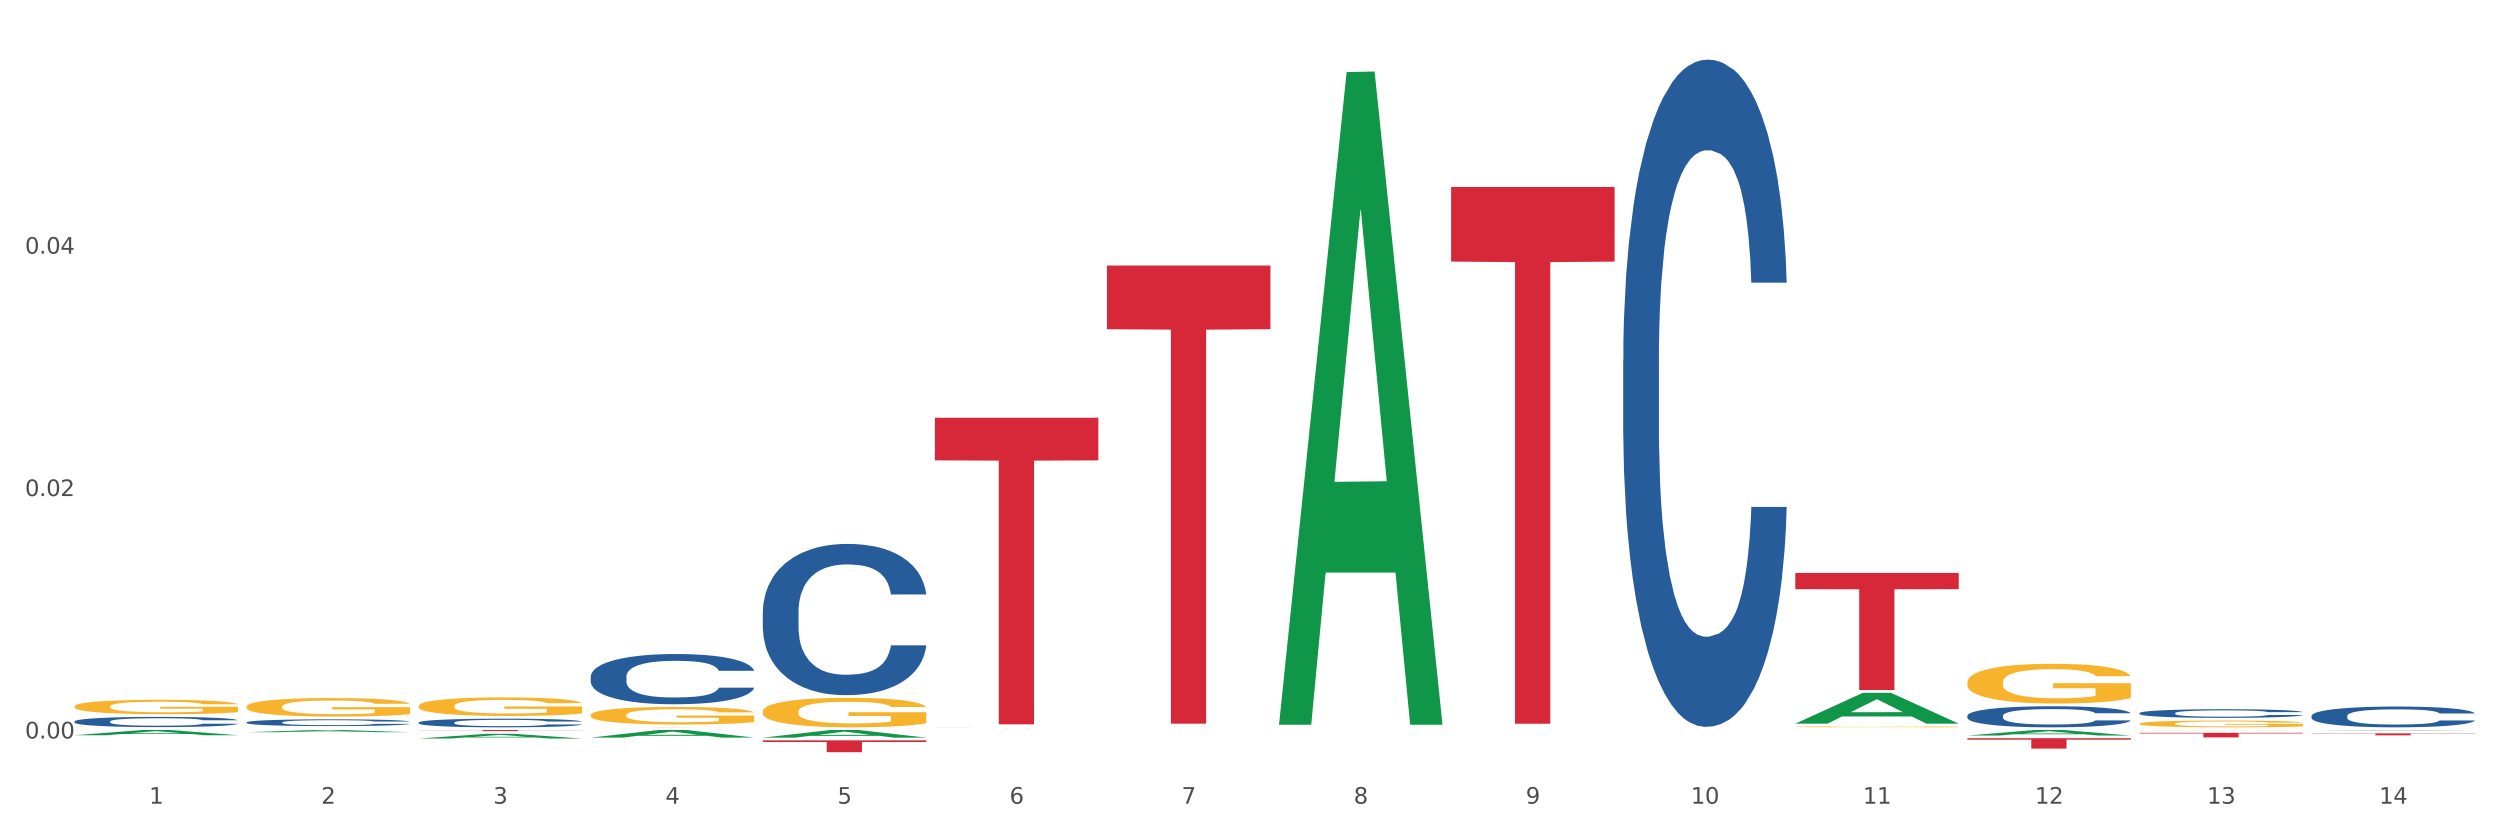 <?xml version="1.0" encoding="utf-8" standalone="no"?>
<!DOCTYPE svg PUBLIC "-//W3C//DTD SVG 1.1//EN"
  "http://www.w3.org/Graphics/SVG/1.1/DTD/svg11.dtd">
<svg xmlns:xlink="http://www.w3.org/1999/xlink" width="1080pt" height="360pt" viewBox="0 0 1080 360" xmlns="http://www.w3.org/2000/svg" version="1.1">
 <rect x="0" y="0" width="1080" height="360" fill="#333333" stroke="none"/>
 <defs>
  <style type="text/css">*{stroke-linejoin: round; stroke-linecap: butt}</style>
 </defs>
 <g id="figure_1">
  <g id="patch_1">
   <path d="M 0 360 
L 1080 360 
L 1080 0 
L 0 0 
z
" style="fill: #ffffff; stroke: #ffffff; stroke-linejoin: miter"/>
  </g>
  <g id="axes_1">
   <g id="matplotlib.axis_1">
    <g id="xtick_1">
     <g id="text_1">
      <!-- 1 -->
      <g style="fill: #4d4d4d" transform="translate(64.432 347.204) scale(0.096 -0.096)">
       <defs>
        <path id="DejaVuSans-31" d="M 794 531 
L 1825 531 
L 1825 4091 
L 703 3866 
L 703 4441 
L 1819 4666 
L 2450 4666 
L 2450 531 
L 3481 531 
L 3481 0 
L 794 0 
L 794 531 
z
" transform="scale(0.016)"/>
       </defs>
       <use xlink:href="#DejaVuSans-31"/>
      </g>
     </g>
    </g>
    <g id="xtick_2">
     <g id="text_2">
      <!-- 2 -->
      <g style="fill: #4d4d4d" transform="translate(138.771 347.204) scale(0.096 -0.096)">
       <defs>
        <path id="DejaVuSans-32" d="M 1228 531 
L 3431 531 
L 3431 0 
L 469 0 
L 469 531 
Q 828 903 1448 1529 
Q 2069 2156 2228 2338 
Q 2531 2678 2651 2914 
Q 2772 3150 2772 3378 
Q 2772 3750 2511 3984 
Q 2250 4219 1831 4219 
Q 1534 4219 1204 4116 
Q 875 4013 500 3803 
L 500 4441 
Q 881 4594 1212 4672 
Q 1544 4750 1819 4750 
Q 2544 4750 2975 4387 
Q 3406 4025 3406 3419 
Q 3406 3131 3298 2873 
Q 3191 2616 2906 2266 
Q 2828 2175 2409 1742 
Q 1991 1309 1228 531 
z
" transform="scale(0.016)"/>
       </defs>
       <use xlink:href="#DejaVuSans-32"/>
      </g>
     </g>
    </g>
    <g id="xtick_3">
     <g id="text_3">
      <!-- 3 -->
      <g style="fill: #4d4d4d" transform="translate(213.109 347.204) scale(0.096 -0.096)">
       <defs>
        <path id="DejaVuSans-33" d="M 2597 2516 
Q 3050 2419 3304 2112 
Q 3559 1806 3559 1356 
Q 3559 666 3084 287 
Q 2609 -91 1734 -91 
Q 1441 -91 1130 -33 
Q 819 25 488 141 
L 488 750 
Q 750 597 1062 519 
Q 1375 441 1716 441 
Q 2309 441 2620 675 
Q 2931 909 2931 1356 
Q 2931 1769 2642 2001 
Q 2353 2234 1838 2234 
L 1294 2234 
L 1294 2753 
L 1863 2753 
Q 2328 2753 2575 2939 
Q 2822 3125 2822 3475 
Q 2822 3834 2567 4026 
Q 2313 4219 1838 4219 
Q 1578 4219 1281 4162 
Q 984 4106 628 3988 
L 628 4550 
Q 988 4650 1302 4700 
Q 1616 4750 1894 4750 
Q 2613 4750 3031 4423 
Q 3450 4097 3450 3541 
Q 3450 3153 3228 2886 
Q 3006 2619 2597 2516 
z
" transform="scale(0.016)"/>
       </defs>
       <use xlink:href="#DejaVuSans-33"/>
      </g>
     </g>
    </g>
    <g id="xtick_4">
     <g id="text_4">
      <!-- 4 -->
      <g style="fill: #4d4d4d" transform="translate(287.448 347.204) scale(0.096 -0.096)">
       <defs>
        <path id="DejaVuSans-34" d="M 2419 4116 
L 825 1625 
L 2419 1625 
L 2419 4116 
z
M 2253 4666 
L 3047 4666 
L 3047 1625 
L 3713 1625 
L 3713 1100 
L 3047 1100 
L 3047 0 
L 2419 0 
L 2419 1100 
L 313 1100 
L 313 1709 
L 2253 4666 
z
" transform="scale(0.016)"/>
       </defs>
       <use xlink:href="#DejaVuSans-34"/>
      </g>
     </g>
    </g>
    <g id="xtick_5">
     <g id="text_5">
      <!-- 5 -->
      <g style="fill: #4d4d4d" transform="translate(361.787 347.204) scale(0.096 -0.096)">
       <defs>
        <path id="DejaVuSans-35" d="M 691 4666 
L 3169 4666 
L 3169 4134 
L 1269 4134 
L 1269 2991 
Q 1406 3038 1543 3061 
Q 1681 3084 1819 3084 
Q 2600 3084 3056 2656 
Q 3513 2228 3513 1497 
Q 3513 744 3044 326 
Q 2575 -91 1722 -91 
Q 1428 -91 1123 -41 
Q 819 9 494 109 
L 494 744 
Q 775 591 1075 516 
Q 1375 441 1709 441 
Q 2250 441 2565 725 
Q 2881 1009 2881 1497 
Q 2881 1984 2565 2268 
Q 2250 2553 1709 2553 
Q 1456 2553 1204 2497 
Q 953 2441 691 2322 
L 691 4666 
z
" transform="scale(0.016)"/>
       </defs>
       <use xlink:href="#DejaVuSans-35"/>
      </g>
     </g>
    </g>
    <g id="xtick_6">
     <g id="text_6">
      <!-- 6 -->
      <g style="fill: #4d4d4d" transform="translate(436.125 347.204) scale(0.096 -0.096)">
       <defs>
        <path id="DejaVuSans-36" d="M 2113 2584 
Q 1688 2584 1439 2293 
Q 1191 2003 1191 1497 
Q 1191 994 1439 701 
Q 1688 409 2113 409 
Q 2538 409 2786 701 
Q 3034 994 3034 1497 
Q 3034 2003 2786 2293 
Q 2538 2584 2113 2584 
z
M 3366 4563 
L 3366 3988 
Q 3128 4100 2886 4159 
Q 2644 4219 2406 4219 
Q 1781 4219 1451 3797 
Q 1122 3375 1075 2522 
Q 1259 2794 1537 2939 
Q 1816 3084 2150 3084 
Q 2853 3084 3261 2657 
Q 3669 2231 3669 1497 
Q 3669 778 3244 343 
Q 2819 -91 2113 -91 
Q 1303 -91 875 529 
Q 447 1150 447 2328 
Q 447 3434 972 4092 
Q 1497 4750 2381 4750 
Q 2619 4750 2861 4703 
Q 3103 4656 3366 4563 
z
" transform="scale(0.016)"/>
       </defs>
       <use xlink:href="#DejaVuSans-36"/>
      </g>
     </g>
    </g>
    <g id="xtick_7">
     <g id="text_7">
      <!-- 7 -->
      <g style="fill: #4d4d4d" transform="translate(510.464 347.204) scale(0.096 -0.096)">
       <defs>
        <path id="DejaVuSans-37" d="M 525 4666 
L 3525 4666 
L 3525 4397 
L 1831 0 
L 1172 0 
L 2766 4134 
L 525 4134 
L 525 4666 
z
" transform="scale(0.016)"/>
       </defs>
       <use xlink:href="#DejaVuSans-37"/>
      </g>
     </g>
    </g>
    <g id="xtick_8">
     <g id="text_8">
      <!-- 8 -->
      <g style="fill: #4d4d4d" transform="translate(584.803 347.204) scale(0.096 -0.096)">
       <defs>
        <path id="DejaVuSans-38" d="M 2034 2216 
Q 1584 2216 1326 1975 
Q 1069 1734 1069 1313 
Q 1069 891 1326 650 
Q 1584 409 2034 409 
Q 2484 409 2743 651 
Q 3003 894 3003 1313 
Q 3003 1734 2745 1975 
Q 2488 2216 2034 2216 
z
M 1403 2484 
Q 997 2584 770 2862 
Q 544 3141 544 3541 
Q 544 4100 942 4425 
Q 1341 4750 2034 4750 
Q 2731 4750 3128 4425 
Q 3525 4100 3525 3541 
Q 3525 3141 3298 2862 
Q 3072 2584 2669 2484 
Q 3125 2378 3379 2068 
Q 3634 1759 3634 1313 
Q 3634 634 3220 271 
Q 2806 -91 2034 -91 
Q 1263 -91 848 271 
Q 434 634 434 1313 
Q 434 1759 690 2068 
Q 947 2378 1403 2484 
z
M 1172 3481 
Q 1172 3119 1398 2916 
Q 1625 2713 2034 2713 
Q 2441 2713 2670 2916 
Q 2900 3119 2900 3481 
Q 2900 3844 2670 4047 
Q 2441 4250 2034 4250 
Q 1625 4250 1398 4047 
Q 1172 3844 1172 3481 
z
" transform="scale(0.016)"/>
       </defs>
       <use xlink:href="#DejaVuSans-38"/>
      </g>
     </g>
    </g>
    <g id="xtick_9">
     <g id="text_9">
      <!-- 9 -->
      <g style="fill: #4d4d4d" transform="translate(659.142 347.204) scale(0.096 -0.096)">
       <defs>
        <path id="DejaVuSans-39" d="M 703 97 
L 703 672 
Q 941 559 1184 500 
Q 1428 441 1663 441 
Q 2288 441 2617 861 
Q 2947 1281 2994 2138 
Q 2813 1869 2534 1725 
Q 2256 1581 1919 1581 
Q 1219 1581 811 2004 
Q 403 2428 403 3163 
Q 403 3881 828 4315 
Q 1253 4750 1959 4750 
Q 2769 4750 3195 4129 
Q 3622 3509 3622 2328 
Q 3622 1225 3098 567 
Q 2575 -91 1691 -91 
Q 1453 -91 1209 -44 
Q 966 3 703 97 
z
M 1959 2075 
Q 2384 2075 2632 2365 
Q 2881 2656 2881 3163 
Q 2881 3666 2632 3958 
Q 2384 4250 1959 4250 
Q 1534 4250 1286 3958 
Q 1038 3666 1038 3163 
Q 1038 2656 1286 2365 
Q 1534 2075 1959 2075 
z
" transform="scale(0.016)"/>
       </defs>
       <use xlink:href="#DejaVuSans-39"/>
      </g>
     </g>
    </g>
    <g id="xtick_10">
     <g id="text_10">
      <!-- 10 -->
      <g style="fill: #4d4d4d" transform="translate(730.426 347.204) scale(0.096 -0.096)">
       <defs>
        <path id="DejaVuSans-30" d="M 2034 4250 
Q 1547 4250 1301 3770 
Q 1056 3291 1056 2328 
Q 1056 1369 1301 889 
Q 1547 409 2034 409 
Q 2525 409 2770 889 
Q 3016 1369 3016 2328 
Q 3016 3291 2770 3770 
Q 2525 4250 2034 4250 
z
M 2034 4750 
Q 2819 4750 3233 4129 
Q 3647 3509 3647 2328 
Q 3647 1150 3233 529 
Q 2819 -91 2034 -91 
Q 1250 -91 836 529 
Q 422 1150 422 2328 
Q 422 3509 836 4129 
Q 1250 4750 2034 4750 
z
" transform="scale(0.016)"/>
       </defs>
       <use xlink:href="#DejaVuSans-31"/>
       <use xlink:href="#DejaVuSans-30" transform="translate(63.623 0)"/>
      </g>
     </g>
    </g>
    <g id="xtick_11">
     <g id="text_11">
      <!-- 11 -->
      <g style="fill: #4d4d4d" transform="translate(804.765 347.204) scale(0.096 -0.096)">
       <use xlink:href="#DejaVuSans-31"/>
       <use xlink:href="#DejaVuSans-31" transform="translate(63.623 0)"/>
      </g>
     </g>
    </g>
    <g id="xtick_12">
     <g id="text_12">
      <!-- 12 -->
      <g style="fill: #4d4d4d" transform="translate(879.104 347.204) scale(0.096 -0.096)">
       <use xlink:href="#DejaVuSans-31"/>
       <use xlink:href="#DejaVuSans-32" transform="translate(63.623 0)"/>
      </g>
     </g>
    </g>
    <g id="xtick_13">
     <g id="text_13">
      <!-- 13 -->
      <g style="fill: #4d4d4d" transform="translate(953.442 347.204) scale(0.096 -0.096)">
       <use xlink:href="#DejaVuSans-31"/>
       <use xlink:href="#DejaVuSans-33" transform="translate(63.623 0)"/>
      </g>
     </g>
    </g>
    <g id="xtick_14">
     <g id="text_14">
      <!-- 14 -->
      <g style="fill: #4d4d4d" transform="translate(1027.781 347.204) scale(0.096 -0.096)">
       <use xlink:href="#DejaVuSans-31"/>
       <use xlink:href="#DejaVuSans-34" transform="translate(63.623 0)"/>
      </g>
     </g>
    </g>
    <g id="xtick_15"/>
    <g id="xtick_16"/>
    <g id="xtick_17"/>
    <g id="xtick_18"/>
    <g id="xtick_19"/>
    <g id="xtick_20"/>
    <g id="xtick_21"/>
    <g id="xtick_22"/>
    <g id="xtick_23"/>
    <g id="xtick_24"/>
    <g id="xtick_25"/>
    <g id="xtick_26"/>
    <g id="xtick_27"/>
   </g>
   <g id="matplotlib.axis_2">
    <g id="ytick_1">
     <g id="text_15">
      <!-- 0.00 -->
      <g style="fill: #4d4d4d" transform="translate(10.8 319.009) scale(0.096 -0.096)">
       <defs>
        <path id="DejaVuSans-2e" d="M 684 794 
L 1344 794 
L 1344 0 
L 684 0 
L 684 794 
z
" transform="scale(0.016)"/>
       </defs>
       <use xlink:href="#DejaVuSans-30"/>
       <use xlink:href="#DejaVuSans-2e" transform="translate(63.623 0)"/>
       <use xlink:href="#DejaVuSans-30" transform="translate(95.41 0)"/>
       <use xlink:href="#DejaVuSans-30" transform="translate(159.033 0)"/>
      </g>
     </g>
    </g>
    <g id="ytick_2">
     <g id="text_16">
      <!-- 0.02 -->
      <g style="fill: #4d4d4d" transform="translate(10.8 214.302) scale(0.096 -0.096)">
       <use xlink:href="#DejaVuSans-30"/>
       <use xlink:href="#DejaVuSans-2e" transform="translate(63.623 0)"/>
       <use xlink:href="#DejaVuSans-30" transform="translate(95.41 0)"/>
       <use xlink:href="#DejaVuSans-32" transform="translate(159.033 0)"/>
      </g>
     </g>
    </g>
    <g id="ytick_3">
     <g id="text_17">
      <!-- 0.04 -->
      <g style="fill: #4d4d4d" transform="translate(10.8 109.595) scale(0.096 -0.096)">
       <use xlink:href="#DejaVuSans-30"/>
       <use xlink:href="#DejaVuSans-2e" transform="translate(63.623 0)"/>
       <use xlink:href="#DejaVuSans-30" transform="translate(95.41 0)"/>
       <use xlink:href="#DejaVuSans-34" transform="translate(159.033 0)"/>
      </g>
     </g>
    </g>
    <g id="ytick_4"/>
    <g id="ytick_5"/>
    <g id="ytick_6"/>
   </g>
   <g id="PolyCollection_1">
    <path d="M 32.175 317.622 
L 32.248 317.619 
L 61.37 315.364 
L 73.456 315.362 
L 102.797 317.626 
L 88.818 317.626 
L 82.484 317.099 
L 52.415 317.099 
L 52.197 317.107 
L 46.081 317.626 
L 32.175 317.626 
L 32.175 317.622 
L 56.201 316.784 
L 78.698 316.782 
L 67.559 315.844 
L 67.413 315.84 
L 67.267 315.846 
L 56.128 316.782 
L 56.201 316.784 
L 32.175 317.622 
z
" clip-path="url(#p04569aed13)" style="fill: #109648"/>
    <path d="M 849.901 318.915 
L 920.523 318.915 
L 920.523 319.537 
L 892.742 319.542 
L 892.742 323.394 
L 877.514 323.394 
L 877.514 319.542 
L 849.901 319.537 
L 849.901 318.919 
L 849.901 318.915 
z
" clip-path="url(#p04569aed13)" style="fill: #d62839"/>
    <path d="M 775.562 247.497 
L 846.184 247.497 
L 846.184 254.532 
L 818.404 254.579 
L 818.404 298.12 
L 803.175 298.12 
L 803.175 254.579 
L 775.562 254.532 
L 775.562 247.544 
L 775.562 247.497 
z
" clip-path="url(#p04569aed13)" style="fill: #d62839"/>
    <path d="M 626.885 80.794 
L 697.506 80.794 
L 697.506 113.013 
L 669.726 113.23 
L 669.726 312.639 
L 654.497 312.639 
L 654.497 113.23 
L 626.885 113.013 
L 626.885 81.011 
L 626.885 80.794 
z
" clip-path="url(#p04569aed13)" style="fill: #d62839"/>
    <path d="M 478.207 114.722 
L 548.829 114.722 
L 548.829 142.224 
L 521.049 142.41 
L 521.049 312.626 
L 505.82 312.626 
L 505.82 142.41 
L 478.207 142.224 
L 478.207 114.908 
L 478.207 114.722 
z
" clip-path="url(#p04569aed13)" style="fill: #d62839"/>
    <path d="M 403.869 180.468 
L 474.49 180.468 
L 474.49 198.873 
L 446.71 198.997 
L 446.71 312.905 
L 431.481 312.905 
L 431.481 198.997 
L 403.869 198.873 
L 403.869 180.593 
L 403.869 180.468 
z
" clip-path="url(#p04569aed13)" style="fill: #d62839"/>
    <path d="M 329.53 319.82 
L 400.152 319.82 
L 400.152 320.533 
L 372.371 320.538 
L 372.371 324.95 
L 357.143 324.95 
L 357.143 320.538 
L 329.53 320.533 
L 329.53 319.825 
L 329.53 319.82 
z
" clip-path="url(#p04569aed13)" style="fill: #d62839"/>
    <path d="M 255.191 314.158 
L 325.813 314.158 
L 325.813 314.164 
L 298.033 314.164 
L 298.033 314.203 
L 282.804 314.203 
L 282.804 314.164 
L 255.191 314.164 
L 255.191 314.158 
L 255.191 314.158 
z
" clip-path="url(#p04569aed13)" style="fill: #d62839"/>
    <path d="M 180.852 315.362 
L 251.474 315.362 
L 251.474 315.43 
L 223.694 315.43 
L 223.694 315.852 
L 208.465 315.852 
L 208.465 315.43 
L 180.852 315.43 
L 180.852 315.362 
L 180.852 315.362 
z
" clip-path="url(#p04569aed13)" style="fill: #d62839"/>
    <path d="M 32.175 311.669 
L 32.258 311.665 
L 32.258 311.552 
L 32.509 311.399 
L 33.427 311.116 
L 34.596 310.903 
L 36.599 310.652 
L 37.684 310.548 
L 39.104 310.431 
L 42.025 310.241 
L 45.364 310.08 
L 47.702 309.991 
L 49.455 309.935 
L 53.378 309.834 
L 55.632 309.789 
L 57.969 309.753 
L 59.973 309.729 
L 63.312 309.701 
L 65.983 309.689 
L 69.072 309.685 
L 71.66 309.689 
L 75.082 309.705 
L 80.091 309.753 
L 82.011 309.781 
L 84.599 309.83 
L 87.27 309.894 
L 89.44 309.959 
L 91.945 310.052 
L 94.533 310.173 
L 97.037 310.326 
L 98.79 310.467 
L 100.209 310.616 
L 101.461 310.798 
L 102.379 310.995 
L 102.797 311.161 
L 87.52 311.161 
L 87.103 311.011 
L 86.268 310.85 
L 85.434 310.741 
L 84.515 310.652 
L 83.096 310.552 
L 81.844 310.487 
L 79.757 310.41 
L 77.837 310.362 
L 76.251 310.334 
L 74.331 310.31 
L 70.241 310.285 
L 67.319 310.285 
L 65.482 310.294 
L 63.229 310.314 
L 61.309 310.342 
L 59.055 310.39 
L 57.302 310.443 
L 55.549 310.511 
L 54.547 310.56 
L 53.044 310.648 
L 52.043 310.721 
L 50.707 310.846 
L 49.956 310.935 
L 48.62 311.165 
L 48.036 311.334 
L 47.785 311.451 
L 47.618 311.58 
L 47.618 312.209 
L 48.119 312.492 
L 48.537 312.613 
L 49.204 312.75 
L 50.457 312.927 
L 52.293 313.101 
L 54.213 313.226 
L 55.799 313.302 
L 57.302 313.359 
L 58.804 313.403 
L 60.641 313.444 
L 62.143 313.468 
L 64.397 313.492 
L 67.069 313.504 
L 69.155 313.504 
L 73.413 313.484 
L 75.333 313.464 
L 77.169 313.435 
L 79.173 313.391 
L 80.759 313.343 
L 81.677 313.306 
L 83.18 313.23 
L 84.348 313.149 
L 85.35 313.056 
L 86.018 312.976 
L 86.769 312.855 
L 87.353 312.718 
L 87.52 312.645 
L 102.797 312.645 
L 102.463 312.79 
L 101.879 312.931 
L 100.71 313.121 
L 99.792 313.23 
L 98.372 313.363 
L 96.87 313.476 
L 94.783 313.601 
L 92.863 313.694 
L 90.86 313.774 
L 88.689 313.847 
L 84.766 313.948 
L 83.347 313.976 
L 80.341 314.024 
L 78.004 314.053 
L 74.581 314.081 
L 71.075 314.097 
L 67.402 314.101 
L 64.147 314.093 
L 60.557 314.069 
L 58.303 314.044 
L 55.799 314.008 
L 52.877 313.952 
L 50.123 313.883 
L 47.535 313.802 
L 45.114 313.71 
L 42.86 313.605 
L 39.938 313.431 
L 37.768 313.262 
L 36.182 313.105 
L 35.097 312.972 
L 34.011 312.802 
L 33.427 312.685 
L 32.509 312.403 
L 32.175 312.141 
L 32.175 311.669 
z
" clip-path="url(#p04569aed13)" style="fill: #255c99"/>
    <path d="M 106.514 312.054 
L 106.597 312.051 
L 106.597 311.976 
L 106.848 311.875 
L 107.766 311.688 
L 108.935 311.546 
L 110.938 311.38 
L 112.023 311.311 
L 113.442 311.233 
L 116.364 311.108 
L 119.703 311.001 
L 122.04 310.942 
L 123.794 310.905 
L 127.717 310.838 
L 129.971 310.809 
L 132.308 310.784 
L 134.312 310.768 
L 137.651 310.75 
L 140.322 310.742 
L 143.411 310.739 
L 145.998 310.742 
L 149.421 310.752 
L 154.43 310.784 
L 156.35 310.803 
L 158.937 310.835 
L 161.609 310.878 
L 163.779 310.921 
L 166.283 310.982 
L 168.871 311.062 
L 171.376 311.164 
L 173.129 311.257 
L 174.548 311.356 
L 175.8 311.477 
L 176.718 311.608 
L 177.135 311.717 
L 161.859 311.717 
L 161.442 311.618 
L 160.607 311.511 
L 159.772 311.439 
L 158.854 311.38 
L 157.435 311.314 
L 156.183 311.271 
L 154.096 311.22 
L 152.176 311.188 
L 150.59 311.169 
L 148.67 311.153 
L 144.579 311.137 
L 141.658 311.137 
L 139.821 311.143 
L 137.567 311.156 
L 135.647 311.175 
L 133.393 311.207 
L 131.64 311.241 
L 129.887 311.287 
L 128.886 311.319 
L 127.383 311.378 
L 126.381 311.426 
L 125.046 311.509 
L 124.294 311.567 
L 122.959 311.72 
L 122.374 311.832 
L 122.124 311.909 
L 121.957 311.995 
L 121.957 312.412 
L 122.458 312.599 
L 122.875 312.679 
L 123.543 312.77 
L 124.795 312.887 
L 126.632 313.002 
L 128.552 313.085 
L 130.138 313.136 
L 131.64 313.173 
L 133.143 313.203 
L 134.979 313.23 
L 136.482 313.246 
L 138.736 313.262 
L 141.407 313.27 
L 143.494 313.27 
L 147.751 313.256 
L 149.671 313.243 
L 151.508 313.224 
L 153.511 313.195 
L 155.097 313.163 
L 156.016 313.139 
L 157.518 313.088 
L 158.687 313.034 
L 159.689 312.973 
L 160.357 312.92 
L 161.108 312.839 
L 161.692 312.749 
L 161.859 312.7 
L 177.135 312.7 
L 176.802 312.797 
L 176.217 312.89 
L 175.049 313.016 
L 174.13 313.088 
L 172.711 313.176 
L 171.209 313.251 
L 169.122 313.334 
L 167.202 313.395 
L 165.198 313.449 
L 163.028 313.497 
L 159.104 313.564 
L 157.685 313.582 
L 154.68 313.614 
L 152.343 313.633 
L 148.92 313.652 
L 145.414 313.662 
L 141.741 313.665 
L 138.486 313.66 
L 134.896 313.644 
L 132.642 313.628 
L 130.138 313.604 
L 127.216 313.566 
L 124.461 313.521 
L 121.874 313.467 
L 119.453 313.406 
L 117.199 313.336 
L 114.277 313.222 
L 112.107 313.109 
L 110.521 313.005 
L 109.435 312.917 
L 108.35 312.805 
L 107.766 312.727 
L 106.848 312.54 
L 106.514 312.366 
L 106.514 312.054 
z
" clip-path="url(#p04569aed13)" style="fill: #255c99"/>
    <path d="M 180.852 312.142 
L 180.936 312.139 
L 180.936 312.043 
L 181.186 311.913 
L 182.105 311.674 
L 183.273 311.493 
L 185.277 311.281 
L 186.362 311.192 
L 187.781 311.093 
L 190.703 310.932 
L 194.042 310.795 
L 196.379 310.72 
L 198.132 310.672 
L 202.056 310.587 
L 204.31 310.549 
L 206.647 310.518 
L 208.65 310.498 
L 211.989 310.474 
L 214.661 310.464 
L 217.749 310.46 
L 220.337 310.464 
L 223.76 310.477 
L 228.768 310.518 
L 230.688 310.542 
L 233.276 310.583 
L 235.947 310.638 
L 238.118 310.693 
L 240.622 310.771 
L 243.21 310.874 
L 245.714 311.004 
L 247.467 311.124 
L 248.886 311.25 
L 250.139 311.404 
L 251.057 311.571 
L 251.474 311.711 
L 236.198 311.711 
L 235.78 311.585 
L 234.946 311.448 
L 234.111 311.356 
L 233.193 311.281 
L 231.774 311.195 
L 230.521 311.141 
L 228.434 311.076 
L 226.514 311.035 
L 224.928 311.011 
L 223.008 310.99 
L 218.918 310.97 
L 215.996 310.97 
L 214.16 310.977 
L 211.906 310.994 
L 209.986 311.018 
L 207.732 311.059 
L 205.979 311.103 
L 204.226 311.161 
L 203.224 311.202 
L 201.722 311.277 
L 200.72 311.339 
L 199.384 311.445 
L 198.633 311.52 
L 197.297 311.715 
L 196.713 311.858 
L 196.463 311.958 
L 196.296 312.067 
L 196.296 312.6 
L 196.797 312.839 
L 197.214 312.942 
L 197.882 313.058 
L 199.134 313.209 
L 200.97 313.356 
L 202.89 313.462 
L 204.476 313.527 
L 205.979 313.574 
L 207.482 313.612 
L 209.318 313.646 
L 210.821 313.667 
L 213.075 313.687 
L 215.746 313.697 
L 217.833 313.697 
L 222.09 313.68 
L 224.01 313.663 
L 225.847 313.639 
L 227.85 313.602 
L 229.436 313.561 
L 230.354 313.53 
L 231.857 313.465 
L 233.026 313.397 
L 234.027 313.318 
L 234.695 313.25 
L 235.447 313.147 
L 236.031 313.031 
L 236.198 312.969 
L 251.474 312.969 
L 251.14 313.092 
L 250.556 313.212 
L 249.387 313.373 
L 248.469 313.465 
L 247.05 313.578 
L 245.547 313.674 
L 243.46 313.78 
L 241.54 313.858 
L 239.537 313.927 
L 237.367 313.988 
L 233.443 314.074 
L 232.024 314.097 
L 229.019 314.138 
L 226.681 314.162 
L 223.259 314.186 
L 219.753 314.2 
L 216.08 314.203 
L 212.824 314.197 
L 209.235 314.176 
L 206.981 314.156 
L 204.476 314.125 
L 201.555 314.077 
L 198.8 314.019 
L 196.212 313.95 
L 193.791 313.872 
L 191.538 313.783 
L 188.616 313.636 
L 186.445 313.492 
L 184.859 313.359 
L 183.774 313.246 
L 182.689 313.103 
L 182.105 313.004 
L 181.186 312.764 
L 180.852 312.542 
L 180.852 312.142 
z
" clip-path="url(#p04569aed13)" style="fill: #255c99"/>
    <path d="M 255.191 292.29 
L 255.275 292.271 
L 255.275 291.716 
L 255.525 290.963 
L 256.443 289.576 
L 257.612 288.526 
L 259.615 287.297 
L 260.701 286.782 
L 262.12 286.208 
L 265.041 285.277 
L 268.381 284.484 
L 270.718 284.048 
L 272.471 283.771 
L 276.394 283.275 
L 278.648 283.057 
L 280.986 282.879 
L 282.989 282.76 
L 286.328 282.622 
L 288.999 282.562 
L 292.088 282.542 
L 294.676 282.562 
L 298.098 282.641 
L 303.107 282.879 
L 305.027 283.018 
L 307.615 283.256 
L 310.286 283.573 
L 312.457 283.89 
L 314.961 284.345 
L 317.549 284.94 
L 320.053 285.693 
L 321.806 286.386 
L 323.225 287.119 
L 324.477 288.011 
L 325.396 288.982 
L 325.813 289.794 
L 310.537 289.794 
L 310.119 289.061 
L 309.284 288.268 
L 308.45 287.733 
L 307.531 287.297 
L 306.112 286.802 
L 304.86 286.485 
L 302.773 286.109 
L 300.853 285.871 
L 299.267 285.732 
L 297.347 285.613 
L 293.257 285.494 
L 290.335 285.494 
L 288.499 285.534 
L 286.245 285.633 
L 284.325 285.772 
L 282.071 286.01 
L 280.318 286.267 
L 278.565 286.604 
L 277.563 286.842 
L 276.06 287.278 
L 275.059 287.634 
L 273.723 288.248 
L 272.972 288.684 
L 271.636 289.814 
L 271.052 290.646 
L 270.801 291.22 
L 270.634 291.854 
L 270.634 294.945 
L 271.135 296.332 
L 271.553 296.927 
L 272.22 297.6 
L 273.473 298.472 
L 275.309 299.324 
L 277.229 299.938 
L 278.815 300.315 
L 280.318 300.592 
L 281.82 300.81 
L 283.657 301.008 
L 285.159 301.127 
L 287.413 301.246 
L 290.085 301.305 
L 292.172 301.305 
L 296.429 301.206 
L 298.349 301.107 
L 300.185 300.968 
L 302.189 300.75 
L 303.775 300.513 
L 304.693 300.334 
L 306.196 299.958 
L 307.364 299.562 
L 308.366 299.106 
L 309.034 298.71 
L 309.785 298.115 
L 310.37 297.442 
L 310.537 297.085 
L 325.813 297.085 
L 325.479 297.798 
L 324.895 298.492 
L 323.726 299.423 
L 322.808 299.958 
L 321.389 300.612 
L 319.886 301.167 
L 317.799 301.781 
L 315.879 302.236 
L 313.876 302.633 
L 311.705 302.989 
L 307.782 303.485 
L 306.363 303.623 
L 303.358 303.861 
L 301.02 304 
L 297.598 304.139 
L 294.092 304.218 
L 290.419 304.238 
L 287.163 304.198 
L 283.573 304.079 
L 281.32 303.96 
L 278.815 303.782 
L 275.893 303.504 
L 273.139 303.168 
L 270.551 302.771 
L 268.13 302.316 
L 265.876 301.801 
L 262.955 300.949 
L 260.784 300.116 
L 259.198 299.344 
L 258.113 298.69 
L 257.028 297.858 
L 256.443 297.283 
L 255.525 295.896 
L 255.191 294.608 
L 255.191 292.29 
z
" clip-path="url(#p04569aed13)" style="fill: #255c99"/>
    <path d="M 329.53 264.328 
L 329.613 264.268 
L 329.613 262.597 
L 329.864 260.33 
L 330.782 256.152 
L 331.951 252.989 
L 333.954 249.289 
L 335.039 247.737 
L 336.458 246.007 
L 339.38 243.202 
L 342.719 240.815 
L 345.057 239.502 
L 346.81 238.666 
L 350.733 237.174 
L 352.987 236.518 
L 355.324 235.981 
L 357.328 235.623 
L 360.667 235.205 
L 363.338 235.026 
L 366.427 234.966 
L 369.015 235.026 
L 372.437 235.265 
L 377.446 235.981 
L 379.366 236.399 
L 381.954 237.115 
L 384.625 238.07 
L 386.795 239.024 
L 389.3 240.397 
L 391.887 242.187 
L 394.392 244.455 
L 396.145 246.544 
L 397.564 248.752 
L 398.816 251.438 
L 399.734 254.362 
L 400.152 256.809 
L 384.875 256.809 
L 384.458 254.6 
L 383.623 252.213 
L 382.788 250.602 
L 381.87 249.289 
L 380.451 247.797 
L 379.199 246.842 
L 377.112 245.708 
L 375.192 244.992 
L 373.606 244.575 
L 371.686 244.216 
L 367.595 243.858 
L 364.674 243.858 
L 362.837 243.978 
L 360.583 244.276 
L 358.663 244.694 
L 356.41 245.41 
L 354.656 246.186 
L 352.903 247.2 
L 351.902 247.917 
L 350.399 249.229 
L 349.397 250.304 
L 348.062 252.154 
L 347.31 253.467 
L 345.975 256.868 
L 345.391 259.375 
L 345.14 261.105 
L 344.973 263.015 
L 344.973 272.325 
L 345.474 276.502 
L 345.891 278.293 
L 346.559 280.322 
L 347.811 282.948 
L 349.648 285.514 
L 351.568 287.364 
L 353.154 288.498 
L 354.656 289.333 
L 356.159 289.99 
L 357.996 290.586 
L 359.498 290.945 
L 361.752 291.303 
L 364.423 291.482 
L 366.51 291.482 
L 370.768 291.183 
L 372.688 290.885 
L 374.524 290.467 
L 376.528 289.811 
L 378.114 289.094 
L 379.032 288.557 
L 380.534 287.424 
L 381.703 286.23 
L 382.705 284.857 
L 383.373 283.664 
L 384.124 281.873 
L 384.708 279.844 
L 384.875 278.77 
L 400.152 278.77 
L 399.818 280.919 
L 399.233 283.007 
L 398.065 285.812 
L 397.146 287.424 
L 395.727 289.393 
L 394.225 291.064 
L 392.138 292.914 
L 390.218 294.286 
L 388.214 295.48 
L 386.044 296.554 
L 382.121 298.046 
L 380.701 298.464 
L 377.696 299.18 
L 375.359 299.598 
L 371.936 300.016 
L 368.43 300.254 
L 364.757 300.314 
L 361.502 300.195 
L 357.912 299.837 
L 355.658 299.478 
L 353.154 298.941 
L 350.232 298.106 
L 347.477 297.091 
L 344.89 295.898 
L 342.469 294.525 
L 340.215 292.974 
L 337.293 290.407 
L 335.123 287.901 
L 333.537 285.573 
L 332.452 283.604 
L 331.366 281.098 
L 330.782 279.367 
L 329.864 275.189 
L 329.53 271.31 
L 329.53 264.328 
z
" clip-path="url(#p04569aed13)" style="fill: #255c99"/>
    <path d="M 403.869 314.081 
L 403.952 314.081 
L 403.952 314.08 
L 404.202 314.079 
L 405.121 314.076 
L 406.289 314.074 
L 408.293 314.072 
L 409.378 314.071 
L 410.797 314.07 
L 413.719 314.068 
L 417.058 314.067 
L 419.395 314.066 
L 421.148 314.066 
L 425.072 314.065 
L 427.326 314.064 
L 429.663 314.064 
L 431.666 314.064 
L 435.006 314.063 
L 437.677 314.063 
L 440.766 314.063 
L 443.353 314.063 
L 446.776 314.064 
L 451.785 314.064 
L 453.704 314.064 
L 456.292 314.065 
L 458.964 314.065 
L 461.134 314.066 
L 463.638 314.067 
L 466.226 314.068 
L 468.73 314.069 
L 470.483 314.07 
L 471.903 314.072 
L 473.155 314.073 
L 474.073 314.075 
L 474.49 314.077 
L 459.214 314.077 
L 458.797 314.075 
L 457.962 314.074 
L 457.127 314.073 
L 456.209 314.072 
L 454.79 314.071 
L 453.538 314.071 
L 451.451 314.07 
L 449.531 314.069 
L 447.945 314.069 
L 446.025 314.069 
L 441.934 314.069 
L 439.012 314.069 
L 437.176 314.069 
L 434.922 314.069 
L 433.002 314.069 
L 430.748 314.07 
L 428.995 314.07 
L 427.242 314.071 
L 426.24 314.071 
L 424.738 314.072 
L 423.736 314.073 
L 422.401 314.074 
L 421.649 314.075 
L 420.314 314.077 
L 419.729 314.078 
L 419.479 314.079 
L 419.312 314.08 
L 419.312 314.086 
L 419.813 314.088 
L 420.23 314.09 
L 420.898 314.091 
L 422.15 314.092 
L 423.987 314.094 
L 425.907 314.095 
L 427.493 314.096 
L 428.995 314.096 
L 430.498 314.097 
L 432.334 314.097 
L 433.837 314.097 
L 436.091 314.097 
L 438.762 314.098 
L 440.849 314.098 
L 445.106 314.097 
L 447.026 314.097 
L 448.863 314.097 
L 450.866 314.097 
L 452.452 314.096 
L 453.371 314.096 
L 454.873 314.095 
L 456.042 314.094 
L 457.044 314.094 
L 457.711 314.093 
L 458.463 314.092 
L 459.047 314.09 
L 459.214 314.09 
L 474.49 314.09 
L 474.156 314.091 
L 473.572 314.092 
L 472.403 314.094 
L 471.485 314.095 
L 470.066 314.096 
L 468.563 314.097 
L 466.477 314.098 
L 464.557 314.099 
L 462.553 314.1 
L 460.383 314.101 
L 456.459 314.101 
L 455.04 314.102 
L 452.035 314.102 
L 449.698 314.102 
L 446.275 314.103 
L 442.769 314.103 
L 439.096 314.103 
L 435.84 314.103 
L 432.251 314.103 
L 429.997 314.102 
L 427.493 314.102 
L 424.571 314.102 
L 421.816 314.101 
L 419.228 314.1 
L 416.808 314.099 
L 414.554 314.098 
L 411.632 314.097 
L 409.462 314.095 
L 407.875 314.094 
L 406.79 314.093 
L 405.705 314.091 
L 405.121 314.09 
L 404.202 314.088 
L 403.869 314.085 
L 403.869 314.081 
z
" clip-path="url(#p04569aed13)" style="fill: #255c99"/>
    <path d="M 701.223 155.277 
L 701.307 155.014 
L 701.307 147.643 
L 701.557 137.639 
L 702.476 119.212 
L 703.644 105.26 
L 705.648 88.939 
L 706.733 82.094 
L 708.152 74.46 
L 711.074 62.088 
L 714.413 51.558 
L 716.75 45.766 
L 718.503 42.081 
L 722.427 35.5 
L 724.681 32.604 
L 727.018 30.235 
L 729.021 28.655 
L 732.36 26.812 
L 735.032 26.023 
L 738.12 25.759 
L 740.708 26.023 
L 744.131 27.076 
L 749.139 30.235 
L 751.059 32.077 
L 753.647 35.236 
L 756.318 39.448 
L 758.489 43.66 
L 760.993 49.715 
L 763.581 57.612 
L 766.085 67.616 
L 767.838 76.829 
L 769.257 86.569 
L 770.51 98.416 
L 771.428 111.315 
L 771.845 122.108 
L 756.569 122.108 
L 756.151 112.368 
L 755.317 101.838 
L 754.482 94.73 
L 753.564 88.939 
L 752.145 82.358 
L 750.892 78.146 
L 748.805 73.144 
L 746.885 69.985 
L 745.299 68.142 
L 743.379 66.563 
L 739.289 64.983 
L 736.367 64.983 
L 734.531 65.51 
L 732.277 66.826 
L 730.357 68.669 
L 728.103 71.828 
L 726.35 75.25 
L 724.597 79.725 
L 723.595 82.884 
L 722.093 88.675 
L 721.091 93.414 
L 719.755 101.575 
L 719.004 107.366 
L 717.668 122.371 
L 717.084 133.427 
L 716.834 141.062 
L 716.667 149.485 
L 716.667 190.552 
L 717.168 208.979 
L 717.585 216.877 
L 718.253 225.827 
L 719.505 237.41 
L 721.341 248.729 
L 723.261 256.89 
L 724.847 261.892 
L 726.35 265.577 
L 727.853 268.473 
L 729.689 271.105 
L 731.192 272.685 
L 733.446 274.264 
L 736.117 275.054 
L 738.204 275.054 
L 742.461 273.738 
L 744.381 272.422 
L 746.218 270.579 
L 748.221 267.683 
L 749.807 264.524 
L 750.725 262.155 
L 752.228 257.153 
L 753.397 251.888 
L 754.398 245.834 
L 755.066 240.569 
L 755.818 232.671 
L 756.402 223.721 
L 756.569 218.983 
L 771.845 218.983 
L 771.511 228.459 
L 770.927 237.673 
L 769.758 250.046 
L 768.84 257.153 
L 767.421 265.84 
L 765.918 273.211 
L 763.831 281.372 
L 761.911 287.427 
L 759.908 292.692 
L 757.738 297.43 
L 753.814 304.011 
L 752.395 305.854 
L 749.39 309.013 
L 747.052 310.856 
L 743.63 312.698 
L 740.124 313.751 
L 736.451 314.015 
L 733.195 313.488 
L 729.606 311.909 
L 727.352 310.329 
L 724.847 307.96 
L 721.926 304.274 
L 719.171 299.799 
L 716.583 294.534 
L 714.162 288.48 
L 711.908 281.635 
L 708.987 270.316 
L 706.816 259.259 
L 705.23 248.993 
L 704.145 240.306 
L 703.06 229.249 
L 702.476 221.615 
L 701.557 203.188 
L 701.223 186.077 
L 701.223 155.277 
z
" clip-path="url(#p04569aed13)" style="fill: #255c99"/>
    <path d="M 849.901 309.19 
L 849.984 309.182 
L 849.984 308.949 
L 850.235 308.633 
L 851.153 308.051 
L 852.322 307.61 
L 854.325 307.095 
L 855.41 306.879 
L 856.829 306.638 
L 859.751 306.247 
L 863.09 305.914 
L 865.428 305.731 
L 867.181 305.615 
L 871.104 305.407 
L 873.358 305.316 
L 875.695 305.241 
L 877.699 305.191 
L 881.038 305.133 
L 883.709 305.108 
L 886.798 305.1 
L 889.386 305.108 
L 892.808 305.141 
L 897.817 305.241 
L 899.737 305.299 
L 902.325 305.399 
L 904.996 305.532 
L 907.166 305.665 
L 909.671 305.856 
L 912.258 306.106 
L 914.763 306.421 
L 916.516 306.712 
L 917.935 307.02 
L 919.187 307.394 
L 920.105 307.802 
L 920.523 308.142 
L 905.246 308.142 
L 904.829 307.835 
L 903.994 307.502 
L 903.159 307.278 
L 902.241 307.095 
L 900.822 306.887 
L 899.57 306.754 
L 897.483 306.596 
L 895.563 306.496 
L 893.977 306.438 
L 892.057 306.388 
L 887.966 306.338 
L 885.045 306.338 
L 883.208 306.355 
L 880.954 306.397 
L 879.034 306.455 
L 876.78 306.554 
L 875.027 306.663 
L 873.274 306.804 
L 872.273 306.904 
L 870.77 307.087 
L 869.768 307.236 
L 868.433 307.494 
L 867.681 307.677 
L 866.346 308.151 
L 865.761 308.5 
L 865.511 308.741 
L 865.344 309.007 
L 865.344 310.304 
L 865.845 310.886 
L 866.262 311.136 
L 866.93 311.418 
L 868.182 311.784 
L 870.019 312.142 
L 871.939 312.399 
L 873.525 312.557 
L 875.027 312.674 
L 876.53 312.765 
L 878.367 312.848 
L 879.869 312.898 
L 882.123 312.948 
L 884.794 312.973 
L 886.881 312.973 
L 891.139 312.931 
L 893.059 312.89 
L 894.895 312.832 
L 896.899 312.74 
L 898.485 312.64 
L 899.403 312.566 
L 900.905 312.408 
L 902.074 312.241 
L 903.076 312.05 
L 903.744 311.884 
L 904.495 311.634 
L 905.079 311.352 
L 905.246 311.202 
L 920.523 311.202 
L 920.189 311.501 
L 919.604 311.792 
L 918.436 312.183 
L 917.517 312.408 
L 916.098 312.682 
L 914.596 312.915 
L 912.509 313.172 
L 910.589 313.364 
L 908.585 313.53 
L 906.415 313.68 
L 902.491 313.887 
L 901.072 313.946 
L 898.067 314.045 
L 895.73 314.104 
L 892.307 314.162 
L 888.801 314.195 
L 885.128 314.203 
L 881.873 314.187 
L 878.283 314.137 
L 876.029 314.087 
L 873.525 314.012 
L 870.603 313.896 
L 867.848 313.754 
L 865.261 313.588 
L 862.84 313.397 
L 860.586 313.181 
L 857.664 312.823 
L 855.494 312.474 
L 853.908 312.15 
L 852.823 311.875 
L 851.737 311.526 
L 851.153 311.285 
L 850.235 310.703 
L 849.901 310.163 
L 849.901 309.19 
z
" clip-path="url(#p04569aed13)" style="fill: #255c99"/>
    <path d="M 924.24 308.061 
L 924.323 308.057 
L 924.323 307.962 
L 924.573 307.832 
L 925.492 307.593 
L 926.66 307.413 
L 928.664 307.201 
L 929.749 307.113 
L 931.168 307.014 
L 934.09 306.854 
L 937.429 306.717 
L 939.766 306.642 
L 941.519 306.594 
L 945.443 306.509 
L 947.697 306.472 
L 950.034 306.441 
L 952.037 306.42 
L 955.377 306.397 
L 958.048 306.386 
L 961.136 306.383 
L 963.724 306.386 
L 967.147 306.4 
L 972.155 306.441 
L 974.075 306.465 
L 976.663 306.506 
L 979.335 306.56 
L 981.505 306.615 
L 984.009 306.693 
L 986.597 306.796 
L 989.101 306.925 
L 990.854 307.044 
L 992.273 307.171 
L 993.526 307.324 
L 994.444 307.491 
L 994.861 307.631 
L 979.585 307.631 
L 979.168 307.505 
L 978.333 307.368 
L 977.498 307.276 
L 976.58 307.201 
L 975.161 307.116 
L 973.908 307.061 
L 971.822 306.997 
L 969.902 306.956 
L 968.316 306.932 
L 966.396 306.911 
L 962.305 306.891 
L 959.383 306.891 
L 957.547 306.898 
L 955.293 306.915 
L 953.373 306.939 
L 951.119 306.98 
L 949.366 307.024 
L 947.613 307.082 
L 946.611 307.123 
L 945.109 307.198 
L 944.107 307.259 
L 942.771 307.365 
L 942.02 307.44 
L 940.685 307.634 
L 940.1 307.778 
L 939.85 307.876 
L 939.683 307.986 
L 939.683 308.517 
L 940.184 308.756 
L 940.601 308.858 
L 941.269 308.974 
L 942.521 309.124 
L 944.358 309.271 
L 946.278 309.377 
L 947.864 309.442 
L 949.366 309.489 
L 950.869 309.527 
L 952.705 309.561 
L 954.208 309.581 
L 956.462 309.602 
L 959.133 309.612 
L 961.22 309.612 
L 965.477 309.595 
L 967.397 309.578 
L 969.234 309.554 
L 971.237 309.517 
L 972.823 309.476 
L 973.742 309.445 
L 975.244 309.38 
L 976.413 309.312 
L 977.415 309.234 
L 978.082 309.165 
L 978.834 309.063 
L 979.418 308.947 
L 979.585 308.886 
L 994.861 308.886 
L 994.527 309.008 
L 993.943 309.128 
L 992.774 309.288 
L 991.856 309.38 
L 990.437 309.493 
L 988.934 309.588 
L 986.847 309.694 
L 984.927 309.772 
L 982.924 309.84 
L 980.754 309.902 
L 976.83 309.987 
L 975.411 310.011 
L 972.406 310.052 
L 970.069 310.076 
L 966.646 310.1 
L 963.14 310.113 
L 959.467 310.117 
L 956.211 310.11 
L 952.622 310.089 
L 950.368 310.069 
L 947.864 310.038 
L 944.942 309.99 
L 942.187 309.933 
L 939.599 309.864 
L 937.178 309.786 
L 934.925 309.697 
L 932.003 309.551 
L 929.832 309.407 
L 928.246 309.274 
L 927.161 309.162 
L 926.076 309.019 
L 925.492 308.92 
L 924.573 308.681 
L 924.24 308.459 
L 924.24 308.061 
z
" clip-path="url(#p04569aed13)" style="fill: #255c99"/>
    <path d="M 998.578 309.26 
L 998.662 309.252 
L 998.662 309.022 
L 998.912 308.711 
L 999.83 308.137 
L 1000.999 307.702 
L 1003.003 307.194 
L 1004.088 306.981 
L 1005.507 306.743 
L 1008.429 306.358 
L 1011.768 306.03 
L 1014.105 305.85 
L 1015.858 305.735 
L 1019.781 305.53 
L 1022.035 305.44 
L 1024.373 305.366 
L 1026.376 305.317 
L 1029.715 305.259 
L 1032.387 305.235 
L 1035.475 305.227 
L 1038.063 305.235 
L 1041.486 305.268 
L 1046.494 305.366 
L 1048.414 305.423 
L 1051.002 305.522 
L 1053.673 305.653 
L 1055.844 305.784 
L 1058.348 305.973 
L 1060.936 306.218 
L 1063.44 306.53 
L 1065.193 306.817 
L 1066.612 307.12 
L 1067.864 307.489 
L 1068.783 307.891 
L 1069.2 308.227 
L 1053.924 308.227 
L 1053.506 307.924 
L 1052.671 307.596 
L 1051.837 307.374 
L 1050.918 307.194 
L 1049.499 306.989 
L 1048.247 306.858 
L 1046.16 306.702 
L 1044.24 306.604 
L 1042.654 306.546 
L 1040.734 306.497 
L 1036.644 306.448 
L 1033.722 306.448 
L 1031.886 306.464 
L 1029.632 306.505 
L 1027.712 306.563 
L 1025.458 306.661 
L 1023.705 306.768 
L 1021.952 306.907 
L 1020.95 307.006 
L 1019.448 307.186 
L 1018.446 307.333 
L 1017.11 307.588 
L 1016.359 307.768 
L 1015.023 308.235 
L 1014.439 308.58 
L 1014.188 308.817 
L 1014.022 309.08 
L 1014.022 310.359 
L 1014.522 310.932 
L 1014.94 311.178 
L 1015.608 311.457 
L 1016.86 311.818 
L 1018.696 312.17 
L 1020.616 312.424 
L 1022.202 312.58 
L 1023.705 312.695 
L 1025.207 312.785 
L 1027.044 312.867 
L 1028.547 312.916 
L 1030.8 312.965 
L 1033.472 312.99 
L 1035.559 312.99 
L 1039.816 312.949 
L 1041.736 312.908 
L 1043.572 312.851 
L 1045.576 312.761 
L 1047.162 312.662 
L 1048.08 312.588 
L 1049.583 312.433 
L 1050.752 312.269 
L 1051.753 312.08 
L 1052.421 311.916 
L 1053.172 311.67 
L 1053.757 311.391 
L 1053.924 311.244 
L 1069.2 311.244 
L 1068.866 311.539 
L 1068.282 311.826 
L 1067.113 312.211 
L 1066.195 312.433 
L 1064.776 312.703 
L 1063.273 312.933 
L 1061.186 313.187 
L 1059.266 313.375 
L 1057.263 313.539 
L 1055.092 313.687 
L 1051.169 313.892 
L 1049.75 313.949 
L 1046.745 314.048 
L 1044.407 314.105 
L 1040.985 314.162 
L 1037.479 314.195 
L 1033.806 314.203 
L 1030.55 314.187 
L 1026.96 314.138 
L 1024.707 314.089 
L 1022.202 314.015 
L 1019.281 313.9 
L 1016.526 313.761 
L 1013.938 313.597 
L 1011.517 313.408 
L 1009.263 313.195 
L 1006.342 312.843 
L 1004.171 312.498 
L 1002.585 312.178 
L 1001.5 311.908 
L 1000.415 311.564 
L 999.83 311.326 
L 998.912 310.752 
L 998.578 310.219 
L 998.578 309.26 
z
" clip-path="url(#p04569aed13)" style="fill: #255c99"/>
    <path d="M 924.24 312.628 
L 924.323 312.626 
L 924.323 312.529 
L 924.49 312.446 
L 925.323 312.246 
L 926.574 312.08 
L 927.491 311.992 
L 928.408 311.92 
L 929.492 311.847 
L 930.826 311.772 
L 933.244 311.663 
L 934.745 311.607 
L 936.58 311.548 
L 939.915 311.462 
L 942.333 311.414 
L 944.834 311.374 
L 948.92 311.326 
L 951.588 311.304 
L 954.423 311.288 
L 957.841 311.278 
L 960.426 311.275 
L 966.096 311.283 
L 970.932 311.307 
L 973.266 311.326 
L 976.268 311.358 
L 977.852 311.379 
L 980.437 311.422 
L 983.105 311.478 
L 984.939 311.526 
L 987.691 311.617 
L 989.775 311.708 
L 991.693 311.821 
L 992.693 311.898 
L 993.444 311.97 
L 994.111 312.053 
L 994.778 312.184 
L 979.77 312.184 
L 979.186 312.091 
L 978.269 312.002 
L 976.935 311.917 
L 975.768 311.863 
L 973.766 311.797 
L 971.932 311.754 
L 970.014 311.722 
L 967.68 311.695 
L 965.845 311.682 
L 963.261 311.671 
L 958.175 311.674 
L 954.756 311.695 
L 952.422 311.722 
L 950.921 311.746 
L 949.587 311.772 
L 948.086 311.81 
L 946.335 311.866 
L 945.084 311.917 
L 943.834 311.981 
L 942.833 312.045 
L 941.916 312.12 
L 941.165 312.2 
L 940.582 312.283 
L 940.081 312.385 
L 939.665 312.553 
L 939.665 312.92 
L 939.831 313.003 
L 940.248 313.112 
L 940.749 313.195 
L 941.582 313.294 
L 942.333 313.361 
L 943.75 313.457 
L 945.334 313.538 
L 946.585 313.588 
L 947.836 313.631 
L 950.004 313.69 
L 952.422 313.738 
L 954.506 313.767 
L 957.341 313.794 
L 959.259 313.805 
L 960.926 313.81 
L 965.012 313.81 
L 967.93 313.802 
L 971.182 313.784 
L 973.683 313.759 
L 975.768 313.73 
L 978.102 313.682 
L 979.603 313.636 
L 979.603 313.078 
L 961.26 313.075 
L 961.26 312.703 
L 994.861 312.703 
L 994.861 313.794 
L 993.444 313.85 
L 991.86 313.901 
L 990.192 313.947 
L 987.691 314.003 
L 984.689 314.056 
L 982.021 314.094 
L 979.186 314.126 
L 975.851 314.155 
L 971.515 314.182 
L 968.847 314.193 
L 965.512 314.201 
L 961.593 314.203 
L 958.175 314.198 
L 954.84 314.185 
L 951.338 314.161 
L 947.919 314.126 
L 945.334 314.091 
L 942.75 314.048 
L 939.998 313.992 
L 937.83 313.939 
L 936.163 313.891 
L 934.328 313.829 
L 932.327 313.749 
L 930.826 313.677 
L 929.492 313.602 
L 928.075 313.505 
L 927.074 313.423 
L 926.074 313.318 
L 925.49 313.241 
L 924.823 313.12 
L 924.323 312.952 
L 924.24 312.628 
z
" clip-path="url(#p04569aed13)" style="fill: #f7b32b"/>
    <path d="M 849.901 294.706 
L 849.984 294.691 
L 849.984 294.126 
L 850.151 293.64 
L 850.985 292.464 
L 852.235 291.492 
L 853.153 290.975 
L 854.07 290.552 
L 855.154 290.128 
L 856.488 289.689 
L 858.906 289.047 
L 860.407 288.717 
L 862.241 288.372 
L 865.576 287.871 
L 867.994 287.588 
L 870.495 287.353 
L 874.581 287.071 
L 877.249 286.946 
L 880.084 286.852 
L 883.502 286.789 
L 886.087 286.773 
L 891.757 286.82 
L 896.593 286.961 
L 898.927 287.071 
L 901.929 287.259 
L 903.513 287.385 
L 906.098 287.636 
L 908.766 287.965 
L 910.601 288.247 
L 913.352 288.78 
L 915.436 289.313 
L 917.354 289.972 
L 918.355 290.426 
L 919.105 290.85 
L 919.772 291.336 
L 920.439 292.104 
L 905.431 292.104 
L 904.847 291.555 
L 903.93 291.038 
L 902.596 290.536 
L 901.429 290.222 
L 899.428 289.83 
L 897.593 289.58 
L 895.676 289.391 
L 893.341 289.235 
L 891.507 289.156 
L 888.922 289.094 
L 883.836 289.109 
L 880.417 289.235 
L 878.083 289.391 
L 876.582 289.533 
L 875.248 289.689 
L 873.747 289.909 
L 871.996 290.238 
L 870.745 290.536 
L 869.495 290.912 
L 868.494 291.289 
L 867.577 291.728 
L 866.827 292.198 
L 866.243 292.684 
L 865.743 293.28 
L 865.326 294.267 
L 865.326 296.415 
L 865.493 296.901 
L 865.91 297.544 
L 866.41 298.03 
L 867.244 298.61 
L 867.994 299.002 
L 869.411 299.567 
L 870.996 300.037 
L 872.246 300.335 
L 873.497 300.586 
L 875.665 300.931 
L 878.083 301.213 
L 880.167 301.386 
L 883.002 301.542 
L 884.92 301.605 
L 886.587 301.636 
L 890.673 301.636 
L 893.591 301.589 
L 896.843 301.48 
L 899.344 301.338 
L 901.429 301.166 
L 903.763 300.884 
L 905.264 300.617 
L 905.264 297.34 
L 886.921 297.325 
L 886.921 295.145 
L 920.523 295.145 
L 920.523 301.542 
L 919.105 301.872 
L 917.521 302.169 
L 915.853 302.436 
L 913.352 302.765 
L 910.35 303.079 
L 907.682 303.298 
L 904.847 303.486 
L 901.512 303.659 
L 897.177 303.816 
L 894.508 303.878 
L 891.173 303.925 
L 887.254 303.941 
L 883.836 303.91 
L 880.501 303.831 
L 876.999 303.69 
L 873.58 303.486 
L 870.996 303.283 
L 868.411 303.032 
L 865.659 302.703 
L 863.492 302.389 
L 861.824 302.107 
L 859.99 301.746 
L 857.989 301.276 
L 856.488 300.852 
L 855.154 300.413 
L 853.736 299.849 
L 852.736 299.363 
L 851.735 298.752 
L 851.151 298.297 
L 850.484 297.591 
L 849.984 296.604 
L 849.901 294.706 
z
" clip-path="url(#p04569aed13)" style="fill: #f7b32b"/>
    <path d="M 775.562 313.98 
L 775.645 313.979 
L 775.645 313.965 
L 775.812 313.954 
L 776.646 313.925 
L 777.897 313.902 
L 778.814 313.889 
L 779.731 313.879 
L 780.815 313.869 
L 782.149 313.858 
L 784.567 313.842 
L 786.068 313.834 
L 787.902 313.826 
L 791.237 313.814 
L 793.655 313.807 
L 796.157 313.801 
L 800.242 313.794 
L 802.91 313.791 
L 805.745 313.789 
L 809.164 313.788 
L 811.748 313.787 
L 817.418 313.788 
L 822.254 313.792 
L 824.589 313.794 
L 827.59 313.799 
L 829.175 313.802 
L 831.759 313.808 
L 834.427 313.816 
L 836.262 313.823 
L 839.013 313.836 
L 841.098 313.849 
L 843.015 313.865 
L 844.016 313.876 
L 844.766 313.886 
L 845.433 313.898 
L 846.1 313.916 
L 831.092 313.916 
L 830.509 313.903 
L 829.592 313.891 
L 828.257 313.878 
L 827.09 313.871 
L 825.089 313.861 
L 823.255 313.855 
L 821.337 313.851 
L 819.002 313.847 
L 817.168 313.845 
L 814.583 313.843 
L 809.497 313.844 
L 806.079 313.847 
L 803.744 313.851 
L 802.243 313.854 
L 800.909 313.858 
L 799.408 313.863 
L 797.657 313.871 
L 796.407 313.878 
L 795.156 313.888 
L 794.156 313.897 
L 793.238 313.907 
L 792.488 313.919 
L 791.904 313.931 
L 791.404 313.945 
L 790.987 313.969 
L 790.987 314.021 
L 791.154 314.033 
L 791.571 314.048 
L 792.071 314.06 
L 792.905 314.074 
L 793.655 314.084 
L 795.073 314.097 
L 796.657 314.109 
L 797.908 314.116 
L 799.158 314.122 
L 801.326 314.13 
L 803.744 314.137 
L 805.829 314.141 
L 808.663 314.145 
L 810.581 314.147 
L 812.249 314.148 
L 816.334 314.148 
L 819.253 314.146 
L 822.504 314.144 
L 825.006 314.14 
L 827.09 314.136 
L 829.425 314.129 
L 830.926 314.123 
L 830.926 314.043 
L 812.582 314.043 
L 812.582 313.99 
L 846.184 313.99 
L 846.184 314.145 
L 844.766 314.153 
L 843.182 314.16 
L 841.515 314.167 
L 839.013 314.175 
L 836.012 314.182 
L 833.344 314.188 
L 830.509 314.192 
L 827.174 314.197 
L 822.838 314.2 
L 820.17 314.202 
L 816.835 314.203 
L 812.916 314.203 
L 809.497 314.203 
L 806.162 314.201 
L 802.66 314.197 
L 799.242 314.192 
L 796.657 314.187 
L 794.072 314.181 
L 791.321 314.173 
L 789.153 314.166 
L 787.485 314.159 
L 785.651 314.15 
L 783.65 314.139 
L 782.149 314.129 
L 780.815 314.118 
L 779.398 314.104 
L 778.397 314.092 
L 777.396 314.078 
L 776.813 314.067 
L 776.146 314.049 
L 775.645 314.026 
L 775.562 313.98 
z
" clip-path="url(#p04569aed13)" style="fill: #f7b32b"/>
    <path d="M 329.53 307.355 
L 329.613 307.344 
L 329.613 306.925 
L 329.78 306.565 
L 330.614 305.693 
L 331.864 304.972 
L 332.782 304.588 
L 333.699 304.274 
L 334.783 303.96 
L 336.117 303.635 
L 338.535 303.158 
L 340.036 302.914 
L 341.87 302.658 
L 345.205 302.286 
L 347.623 302.077 
L 350.124 301.903 
L 354.21 301.693 
L 356.878 301.6 
L 359.713 301.531 
L 363.131 301.484 
L 365.716 301.472 
L 371.386 301.507 
L 376.222 301.612 
L 378.557 301.693 
L 381.558 301.833 
L 383.142 301.926 
L 385.727 302.112 
L 388.395 302.356 
L 390.23 302.565 
L 392.981 302.961 
L 395.066 303.356 
L 396.983 303.844 
L 397.984 304.181 
L 398.734 304.495 
L 399.401 304.856 
L 400.068 305.425 
L 385.06 305.425 
L 384.476 305.018 
L 383.559 304.635 
L 382.225 304.263 
L 381.058 304.03 
L 379.057 303.74 
L 377.222 303.554 
L 375.305 303.414 
L 372.97 303.298 
L 371.136 303.24 
L 368.551 303.193 
L 363.465 303.205 
L 360.046 303.298 
L 357.712 303.414 
L 356.211 303.519 
L 354.877 303.635 
L 353.376 303.798 
L 351.625 304.042 
L 350.375 304.263 
L 349.124 304.542 
L 348.123 304.821 
L 347.206 305.146 
L 346.456 305.495 
L 345.872 305.856 
L 345.372 306.297 
L 344.955 307.03 
L 344.955 308.623 
L 345.122 308.983 
L 345.539 309.46 
L 346.039 309.82 
L 346.873 310.25 
L 347.623 310.541 
L 349.04 310.96 
L 350.625 311.308 
L 351.875 311.529 
L 353.126 311.715 
L 355.294 311.971 
L 357.712 312.18 
L 359.796 312.308 
L 362.631 312.425 
L 364.549 312.471 
L 366.216 312.494 
L 370.302 312.494 
L 373.22 312.459 
L 376.472 312.378 
L 378.973 312.273 
L 381.058 312.146 
L 383.392 311.936 
L 384.893 311.739 
L 384.893 309.309 
L 366.55 309.297 
L 366.55 307.681 
L 400.152 307.681 
L 400.152 312.425 
L 398.734 312.669 
L 397.15 312.89 
L 395.482 313.087 
L 392.981 313.331 
L 389.979 313.564 
L 387.311 313.727 
L 384.476 313.866 
L 381.141 313.994 
L 376.806 314.11 
L 374.137 314.157 
L 370.802 314.192 
L 366.884 314.203 
L 363.465 314.18 
L 360.13 314.122 
L 356.628 314.017 
L 353.209 313.866 
L 350.625 313.715 
L 348.04 313.529 
L 345.288 313.285 
L 343.121 313.052 
L 341.453 312.843 
L 339.619 312.576 
L 337.618 312.227 
L 336.117 311.913 
L 334.783 311.587 
L 333.365 311.169 
L 332.365 310.808 
L 331.364 310.355 
L 330.781 310.018 
L 330.113 309.495 
L 329.613 308.762 
L 329.53 307.355 
z
" clip-path="url(#p04569aed13)" style="fill: #f7b32b"/>
    <path d="M 255.191 308.909 
L 255.275 308.903 
L 255.275 308.653 
L 255.441 308.437 
L 256.275 307.917 
L 257.526 307.486 
L 258.443 307.257 
L 259.36 307.069 
L 260.444 306.882 
L 261.778 306.688 
L 264.196 306.403 
L 265.697 306.257 
L 267.531 306.104 
L 270.866 305.882 
L 273.284 305.757 
L 275.786 305.653 
L 279.871 305.528 
L 282.539 305.472 
L 285.374 305.431 
L 288.793 305.403 
L 291.377 305.396 
L 297.047 305.417 
L 301.883 305.479 
L 304.218 305.528 
L 307.219 305.611 
L 308.804 305.667 
L 311.388 305.778 
L 314.057 305.924 
L 315.891 306.049 
L 318.642 306.285 
L 320.727 306.521 
L 322.645 306.812 
L 323.645 307.014 
L 324.395 307.201 
L 325.062 307.417 
L 325.73 307.757 
L 310.721 307.757 
L 310.138 307.514 
L 309.221 307.285 
L 307.886 307.062 
L 306.719 306.924 
L 304.718 306.75 
L 302.884 306.639 
L 300.966 306.556 
L 298.631 306.486 
L 296.797 306.451 
L 294.212 306.424 
L 289.126 306.431 
L 285.708 306.486 
L 283.373 306.556 
L 281.872 306.618 
L 280.538 306.688 
L 279.037 306.785 
L 277.286 306.931 
L 276.036 307.062 
L 274.785 307.229 
L 273.785 307.396 
L 272.867 307.59 
L 272.117 307.798 
L 271.533 308.014 
L 271.033 308.278 
L 270.616 308.715 
L 270.616 309.666 
L 270.783 309.882 
L 271.2 310.166 
L 271.7 310.382 
L 272.534 310.638 
L 273.284 310.812 
L 274.702 311.062 
L 276.286 311.27 
L 277.537 311.402 
L 278.787 311.513 
L 280.955 311.666 
L 283.373 311.791 
L 285.458 311.867 
L 288.292 311.937 
L 290.21 311.965 
L 291.878 311.979 
L 295.963 311.979 
L 298.882 311.958 
L 302.133 311.909 
L 304.635 311.847 
L 306.719 311.77 
L 309.054 311.645 
L 310.555 311.527 
L 310.555 310.076 
L 292.211 310.069 
L 292.211 309.104 
L 325.813 309.104 
L 325.813 311.937 
L 324.395 312.083 
L 322.811 312.215 
L 321.144 312.333 
L 318.642 312.479 
L 315.641 312.617 
L 312.973 312.715 
L 310.138 312.798 
L 306.803 312.874 
L 302.467 312.944 
L 299.799 312.972 
L 296.464 312.992 
L 292.545 312.999 
L 289.126 312.985 
L 285.791 312.951 
L 282.289 312.888 
L 278.871 312.798 
L 276.286 312.708 
L 273.701 312.597 
L 270.95 312.451 
L 268.782 312.312 
L 267.114 312.187 
L 265.28 312.027 
L 263.279 311.819 
L 261.778 311.631 
L 260.444 311.437 
L 259.027 311.187 
L 258.026 310.972 
L 257.025 310.701 
L 256.442 310.5 
L 255.775 310.187 
L 255.275 309.75 
L 255.191 308.909 
z
" clip-path="url(#p04569aed13)" style="fill: #f7b32b"/>
    <path d="M 180.852 304.989 
L 180.936 304.982 
L 180.936 304.719 
L 181.103 304.492 
L 181.936 303.943 
L 183.187 303.489 
L 184.104 303.247 
L 185.021 303.049 
L 186.105 302.852 
L 187.439 302.647 
L 189.857 302.346 
L 191.358 302.193 
L 193.192 302.032 
L 196.528 301.797 
L 198.946 301.665 
L 201.447 301.556 
L 205.533 301.424 
L 208.201 301.365 
L 211.036 301.321 
L 214.454 301.292 
L 217.039 301.285 
L 222.709 301.307 
L 227.545 301.373 
L 229.879 301.424 
L 232.881 301.512 
L 234.465 301.57 
L 237.05 301.687 
L 239.718 301.841 
L 241.552 301.973 
L 244.304 302.222 
L 246.388 302.471 
L 248.306 302.778 
L 249.306 302.991 
L 250.057 303.188 
L 250.724 303.415 
L 251.391 303.774 
L 236.383 303.774 
L 235.799 303.518 
L 234.882 303.276 
L 233.548 303.042 
L 232.38 302.896 
L 230.379 302.712 
L 228.545 302.595 
L 226.627 302.507 
L 224.293 302.434 
L 222.458 302.398 
L 219.874 302.368 
L 214.788 302.376 
L 211.369 302.434 
L 209.034 302.507 
L 207.534 302.573 
L 206.2 302.647 
L 204.699 302.749 
L 202.948 302.903 
L 201.697 303.042 
L 200.446 303.218 
L 199.446 303.393 
L 198.529 303.598 
L 197.778 303.818 
L 197.195 304.045 
L 196.694 304.323 
L 196.277 304.784 
L 196.277 305.788 
L 196.444 306.015 
L 196.861 306.315 
L 197.361 306.542 
L 198.195 306.813 
L 198.946 306.996 
L 200.363 307.259 
L 201.947 307.479 
L 203.198 307.618 
L 204.449 307.735 
L 206.616 307.896 
L 209.034 308.028 
L 211.119 308.109 
L 213.954 308.182 
L 215.871 308.211 
L 217.539 308.226 
L 221.625 308.226 
L 224.543 308.204 
L 227.795 308.152 
L 230.296 308.087 
L 232.38 308.006 
L 234.715 307.874 
L 236.216 307.75 
L 236.216 306.22 
L 217.873 306.212 
L 217.873 305.195 
L 251.474 305.195 
L 251.474 308.182 
L 250.057 308.335 
L 248.473 308.475 
L 246.805 308.599 
L 244.304 308.753 
L 241.302 308.899 
L 238.634 309.002 
L 235.799 309.09 
L 232.464 309.17 
L 228.128 309.243 
L 225.46 309.273 
L 222.125 309.295 
L 218.206 309.302 
L 214.788 309.287 
L 211.452 309.251 
L 207.951 309.185 
L 204.532 309.09 
L 201.947 308.994 
L 199.362 308.877 
L 196.611 308.724 
L 194.443 308.577 
L 192.776 308.445 
L 190.941 308.277 
L 188.94 308.057 
L 187.439 307.86 
L 186.105 307.655 
L 184.688 307.391 
L 183.687 307.164 
L 182.687 306.878 
L 182.103 306.666 
L 181.436 306.337 
L 180.936 305.875 
L 180.852 304.989 
z
" clip-path="url(#p04569aed13)" style="fill: #f7b32b"/>
    <path d="M 106.514 305.268 
L 106.597 305.261 
L 106.597 304.997 
L 106.764 304.77 
L 107.598 304.221 
L 108.848 303.767 
L 109.765 303.525 
L 110.683 303.328 
L 111.767 303.13 
L 113.101 302.925 
L 115.519 302.625 
L 117.019 302.471 
L 118.854 302.31 
L 122.189 302.075 
L 124.607 301.944 
L 127.108 301.834 
L 131.194 301.702 
L 133.862 301.643 
L 136.697 301.6 
L 140.115 301.57 
L 142.7 301.563 
L 148.37 301.585 
L 153.206 301.651 
L 155.54 301.702 
L 158.542 301.79 
L 160.126 301.848 
L 162.711 301.966 
L 165.379 302.119 
L 167.213 302.251 
L 169.965 302.5 
L 172.049 302.749 
L 173.967 303.057 
L 174.968 303.269 
L 175.718 303.467 
L 176.385 303.694 
L 177.052 304.052 
L 162.044 304.052 
L 161.46 303.796 
L 160.543 303.555 
L 159.209 303.32 
L 158.042 303.174 
L 156.041 302.991 
L 154.206 302.874 
L 152.289 302.786 
L 149.954 302.712 
L 148.12 302.676 
L 145.535 302.647 
L 140.449 302.654 
L 137.03 302.712 
L 134.696 302.786 
L 133.195 302.852 
L 131.861 302.925 
L 130.36 303.027 
L 128.609 303.181 
L 127.358 303.32 
L 126.108 303.496 
L 125.107 303.672 
L 124.19 303.877 
L 123.44 304.096 
L 122.856 304.323 
L 122.356 304.602 
L 121.939 305.063 
L 121.939 306.066 
L 122.106 306.293 
L 122.522 306.593 
L 123.023 306.82 
L 123.856 307.091 
L 124.607 307.274 
L 126.024 307.538 
L 127.609 307.757 
L 128.859 307.897 
L 130.11 308.014 
L 132.278 308.175 
L 134.696 308.307 
L 136.78 308.387 
L 139.615 308.46 
L 141.533 308.49 
L 143.2 308.504 
L 147.286 308.504 
L 150.204 308.482 
L 153.456 308.431 
L 155.957 308.365 
L 158.042 308.285 
L 160.376 308.153 
L 161.877 308.028 
L 161.877 306.498 
L 143.534 306.491 
L 143.534 305.473 
L 177.135 305.473 
L 177.135 308.46 
L 175.718 308.614 
L 174.134 308.753 
L 172.466 308.878 
L 169.965 309.031 
L 166.963 309.178 
L 164.295 309.28 
L 161.46 309.368 
L 158.125 309.449 
L 153.789 309.522 
L 151.121 309.551 
L 147.786 309.573 
L 143.867 309.581 
L 140.449 309.566 
L 137.114 309.529 
L 133.612 309.463 
L 130.193 309.368 
L 127.609 309.273 
L 125.024 309.156 
L 122.272 309.002 
L 120.104 308.856 
L 118.437 308.724 
L 116.603 308.556 
L 114.601 308.336 
L 113.101 308.138 
L 111.767 307.933 
L 110.349 307.67 
L 109.349 307.443 
L 108.348 307.157 
L 107.764 306.945 
L 107.097 306.615 
L 106.597 306.154 
L 106.514 305.268 
z
" clip-path="url(#p04569aed13)" style="fill: #f7b32b"/>
    <path d="M 32.175 305.184 
L 32.258 305.179 
L 32.258 304.974 
L 32.425 304.799 
L 33.259 304.373 
L 34.51 304.021 
L 35.427 303.834 
L 36.344 303.681 
L 37.428 303.528 
L 38.762 303.369 
L 41.18 303.136 
L 42.681 303.017 
L 44.515 302.892 
L 47.85 302.711 
L 50.268 302.609 
L 52.77 302.523 
L 56.855 302.421 
L 59.523 302.376 
L 62.358 302.342 
L 65.777 302.319 
L 68.361 302.313 
L 74.031 302.331 
L 78.867 302.382 
L 81.202 302.421 
L 84.203 302.489 
L 85.788 302.535 
L 88.372 302.626 
L 91.04 302.745 
L 92.875 302.847 
L 95.626 303.04 
L 97.711 303.233 
L 99.628 303.471 
L 100.629 303.635 
L 101.379 303.789 
L 102.046 303.965 
L 102.713 304.243 
L 87.705 304.243 
L 87.122 304.044 
L 86.204 303.857 
L 84.87 303.675 
L 83.703 303.562 
L 81.702 303.42 
L 79.868 303.329 
L 77.95 303.261 
L 75.615 303.204 
L 73.781 303.176 
L 71.196 303.153 
L 66.11 303.159 
L 62.692 303.204 
L 60.357 303.261 
L 58.856 303.312 
L 57.522 303.369 
L 56.021 303.448 
L 54.27 303.567 
L 53.02 303.675 
L 51.769 303.811 
L 50.768 303.947 
L 49.851 304.106 
L 49.101 304.277 
L 48.517 304.452 
L 48.017 304.668 
L 47.6 305.025 
L 47.6 305.803 
L 47.767 305.979 
L 48.184 306.211 
L 48.684 306.387 
L 49.518 306.597 
L 50.268 306.739 
L 51.686 306.943 
L 53.27 307.113 
L 54.52 307.221 
L 55.771 307.312 
L 57.939 307.437 
L 60.357 307.539 
L 62.441 307.601 
L 65.276 307.658 
L 67.194 307.681 
L 68.862 307.692 
L 72.947 307.692 
L 75.865 307.675 
L 79.117 307.635 
L 81.619 307.584 
L 83.703 307.522 
L 86.038 307.42 
L 87.538 307.323 
L 87.538 306.138 
L 69.195 306.132 
L 69.195 305.343 
L 102.797 305.343 
L 102.797 307.658 
L 101.379 307.777 
L 99.795 307.885 
L 98.128 307.981 
L 95.626 308.101 
L 92.625 308.214 
L 89.956 308.293 
L 87.122 308.362 
L 83.786 308.424 
L 79.451 308.481 
L 76.783 308.503 
L 73.447 308.52 
L 69.529 308.526 
L 66.11 308.515 
L 62.775 308.486 
L 59.273 308.435 
L 55.855 308.362 
L 53.27 308.288 
L 50.685 308.197 
L 47.934 308.078 
L 45.766 307.964 
L 44.098 307.862 
L 42.264 307.732 
L 40.263 307.562 
L 38.762 307.408 
L 37.428 307.25 
L 36.01 307.045 
L 35.01 306.869 
L 34.009 306.648 
L 33.426 306.484 
L 32.759 306.228 
L 32.258 305.871 
L 32.175 305.184 
z
" clip-path="url(#p04569aed13)" style="fill: #f7b32b"/>
    <path d="M 998.578 316.813 
L 1069.2 316.813 
L 1069.2 316.932 
L 1041.42 316.933 
L 1041.42 317.665 
L 1026.191 317.665 
L 1026.191 316.933 
L 998.578 316.932 
L 998.578 316.814 
L 998.578 316.813 
z
" clip-path="url(#p04569aed13)" style="fill: #d62839"/>
    <path d="M 924.24 316.574 
L 994.861 316.574 
L 994.861 316.851 
L 967.081 316.853 
L 967.081 318.569 
L 951.852 318.569 
L 951.852 316.853 
L 924.24 316.851 
L 924.24 316.575 
L 924.24 316.574 
z
" clip-path="url(#p04569aed13)" style="fill: #d62839"/>
    <path d="M 924.24 315.415 
L 924.312 315.415 
L 953.435 315.362 
L 965.52 315.362 
L 994.861 315.415 
L 980.883 315.415 
L 974.548 315.403 
L 944.48 315.403 
L 944.261 315.403 
L 938.145 315.415 
L 924.24 315.415 
L 924.24 315.415 
L 948.265 315.395 
L 970.763 315.395 
L 959.623 315.373 
L 959.478 315.373 
L 959.332 315.373 
L 948.193 315.395 
L 948.265 315.395 
L 924.24 315.415 
z
" clip-path="url(#p04569aed13)" style="fill: #109648"/>
    <path d="M 329.53 318.656 
L 329.603 318.652 
L 358.725 315.365 
L 370.811 315.362 
L 400.152 318.662 
L 386.173 318.662 
L 379.839 317.893 
L 349.77 317.893 
L 349.551 317.906 
L 343.436 318.662 
L 329.53 318.662 
L 329.53 318.656 
L 353.556 317.435 
L 376.053 317.432 
L 364.914 316.065 
L 364.768 316.059 
L 364.622 316.068 
L 353.483 317.432 
L 353.556 317.435 
L 329.53 318.656 
z
" clip-path="url(#p04569aed13)" style="fill: #109648"/>
    <path d="M 552.546 312.563 
L 552.619 312.298 
L 581.741 31.145 
L 593.827 30.88 
L 623.168 313.093 
L 609.189 313.093 
L 602.855 247.376 
L 572.786 247.376 
L 572.568 248.436 
L 566.452 313.093 
L 552.546 313.093 
L 552.546 312.563 
L 576.572 208.157 
L 599.069 207.892 
L 587.93 91.032 
L 587.784 90.502 
L 587.638 91.297 
L 576.499 207.892 
L 576.572 208.157 
L 552.546 312.563 
z
" clip-path="url(#p04569aed13)" style="fill: #109648"/>
    <path d="M 775.562 312.604 
L 775.635 312.591 
L 804.757 299.291 
L 816.843 299.279 
L 846.184 312.629 
L 832.205 312.629 
L 825.871 309.52 
L 795.802 309.52 
L 795.584 309.57 
L 789.468 312.629 
L 775.562 312.629 
L 775.562 312.604 
L 799.588 307.665 
L 822.085 307.652 
L 810.946 302.124 
L 810.8 302.099 
L 810.655 302.137 
L 799.515 307.652 
L 799.588 307.665 
L 775.562 312.604 
z
" clip-path="url(#p04569aed13)" style="fill: #109648"/>
    <path d="M 255.191 318.634 
L 255.264 318.631 
L 284.386 315.365 
L 296.472 315.362 
L 325.813 318.64 
L 311.834 318.64 
L 305.5 317.877 
L 275.431 317.877 
L 275.213 317.889 
L 269.097 318.64 
L 255.191 318.64 
L 255.191 318.634 
L 279.217 317.421 
L 301.714 317.418 
L 290.575 316.061 
L 290.429 316.054 
L 290.284 316.064 
L 279.144 317.418 
L 279.217 317.421 
L 255.191 318.634 
z
" clip-path="url(#p04569aed13)" style="fill: #109648"/>
    <path d="M 180.852 319.045 
L 180.925 319.043 
L 210.048 317.012 
L 222.133 317.011 
L 251.474 319.049 
L 237.495 319.049 
L 231.161 318.574 
L 201.092 318.574 
L 200.874 318.582 
L 194.758 319.049 
L 180.852 319.049 
L 180.852 319.045 
L 204.878 318.291 
L 227.375 318.289 
L 216.236 317.445 
L 216.09 317.441 
L 215.945 317.447 
L 204.806 318.289 
L 204.878 318.291 
L 180.852 319.045 
z
" clip-path="url(#p04569aed13)" style="fill: #109648"/>
    <path d="M 849.901 317.752 
L 849.974 317.75 
L 879.096 315.364 
L 891.182 315.362 
L 920.523 317.757 
L 906.544 317.757 
L 900.21 317.199 
L 870.141 317.199 
L 869.922 317.208 
L 863.807 317.757 
L 849.901 317.757 
L 849.901 317.752 
L 873.927 316.866 
L 896.424 316.864 
L 885.284 315.872 
L 885.139 315.868 
L 884.993 315.874 
L 873.854 316.864 
L 873.927 316.866 
L 849.901 317.752 
z
" clip-path="url(#p04569aed13)" style="fill: #109648"/>
    <path d="M 998.578 315.655 
L 998.651 315.655 
L 1027.773 315.458 
L 1039.859 315.457 
L 1069.2 315.655 
L 1055.221 315.655 
L 1048.887 315.609 
L 1018.818 315.609 
L 1018.6 315.61 
L 1012.484 315.655 
L 998.578 315.655 
L 998.578 315.655 
L 1022.604 315.582 
L 1045.101 315.581 
L 1033.962 315.5 
L 1033.816 315.499 
L 1033.671 315.5 
L 1022.531 315.581 
L 1022.604 315.582 
L 998.578 315.655 
z
" clip-path="url(#p04569aed13)" style="fill: #109648"/>
    <path d="M 106.514 316.318 
L 106.587 316.317 
L 135.709 315.363 
L 147.795 315.362 
L 177.135 316.32 
L 163.157 316.32 
L 156.823 316.097 
L 126.754 316.097 
L 126.535 316.1 
L 120.42 316.32 
L 106.514 316.32 
L 106.514 316.318 
L 130.54 315.964 
L 153.037 315.963 
L 141.897 315.566 
L 141.752 315.564 
L 141.606 315.567 
L 130.467 315.963 
L 130.54 315.964 
L 106.514 316.318 
z
" clip-path="url(#p04569aed13)" style="fill: #109648"/>
   </g>
  </g>
 </g>
 <defs>
  <clipPath id="p04569aed13">
   <rect x="32.175" y="10.8" width="1037.025" height="329.109"/>
  </clipPath>
 </defs>
</svg>
